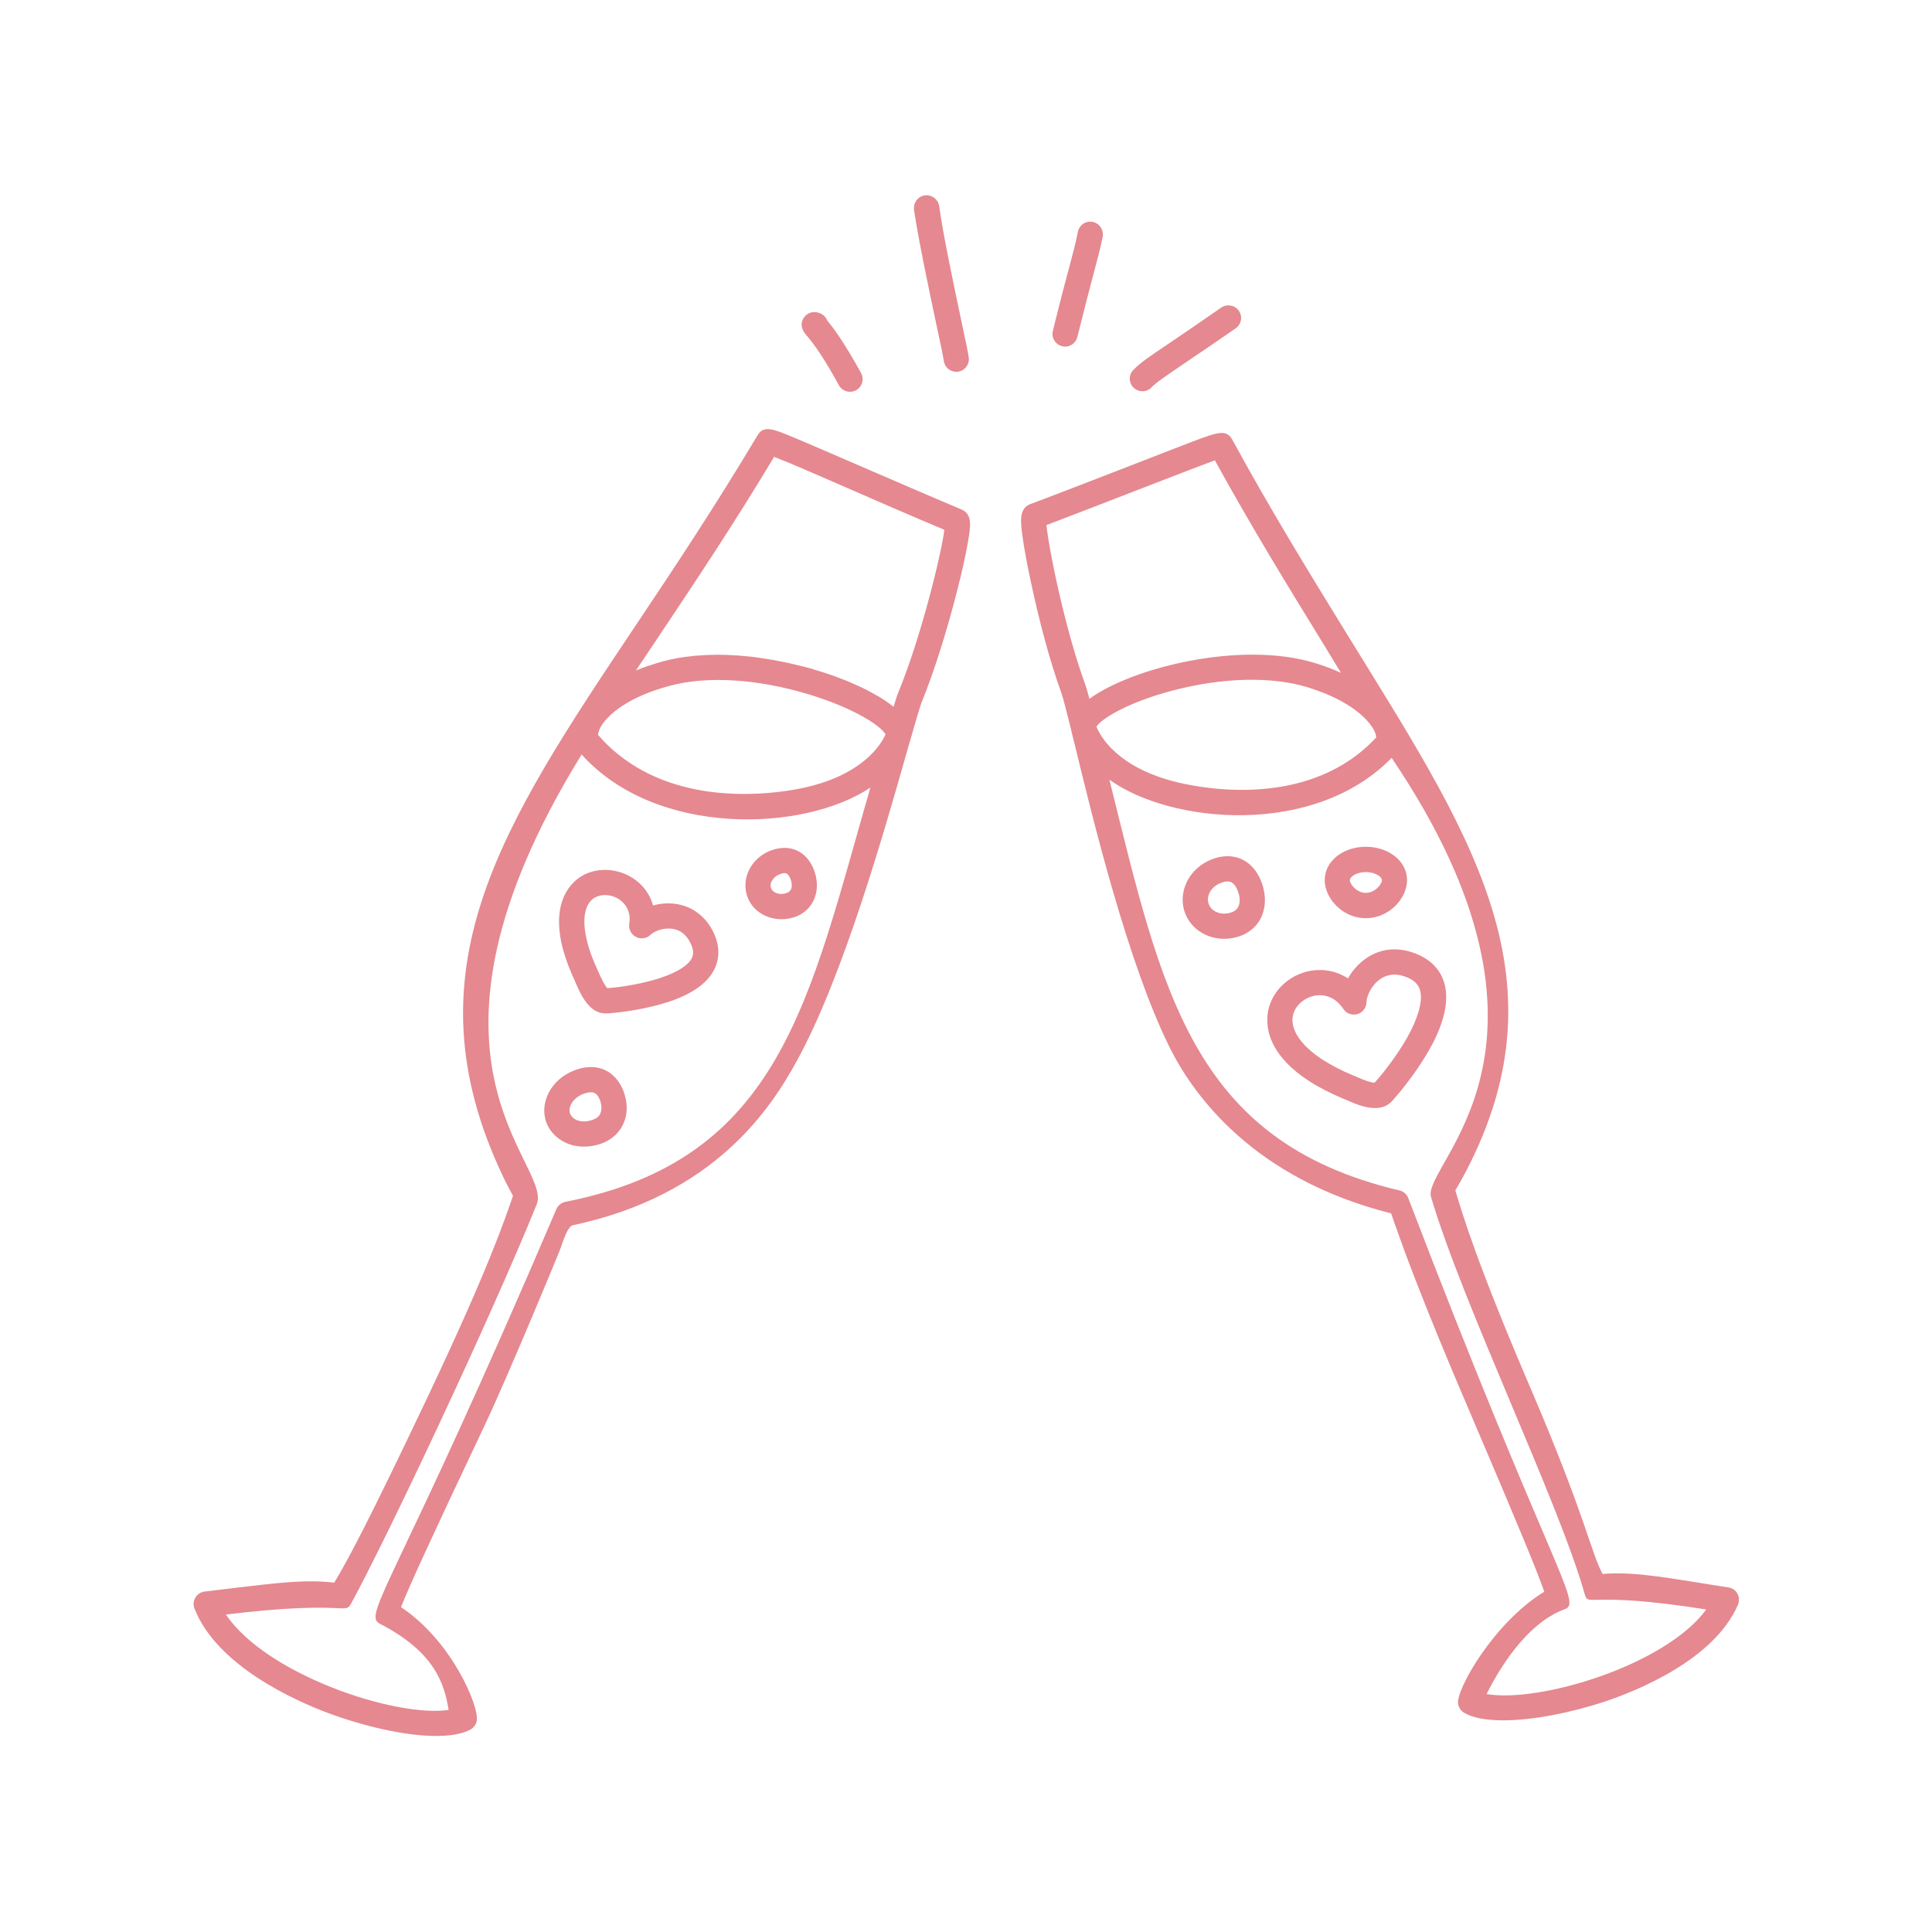 <svg xmlns="http://www.w3.org/2000/svg" xmlns:xlink="http://www.w3.org/1999/xlink" width="60" zoomAndPan="magnify" viewBox="0 0 45 45" height="60" preserveAspectRatio="xMidYMid meet" version="1.0"><defs><clipPath id="5ac7ba9f90"><path d="M 4.5 4.5 L 40.5 4.5 L 40.5 40.5 L 4.5 40.5 Z M 4.5 4.5 " clip-rule="nonzero"/></clipPath></defs><g clip-path="url(#5ac7ba9f90)"><path fill="#e58890" d="M 14.082 24.918 C 13.938 24.855 13.699 24.805 13.371 24.934 C 12.84 25.137 12.551 25.688 12.73 26.156 C 12.82 26.387 13.02 26.57 13.273 26.656 C 13.379 26.691 13.492 26.707 13.605 26.707 C 13.746 26.707 13.891 26.68 14.027 26.629 C 14.258 26.539 14.43 26.379 14.523 26.168 C 14.625 25.941 14.621 25.672 14.52 25.41 C 14.43 25.176 14.277 25.008 14.082 24.918 Z M 13.984 25.934 C 13.957 26 13.898 26.047 13.816 26.078 C 13.695 26.125 13.566 26.133 13.457 26.098 C 13.406 26.078 13.316 26.035 13.281 25.941 C 13.219 25.781 13.355 25.57 13.582 25.48 C 13.637 25.461 13.699 25.441 13.762 25.441 C 13.789 25.441 13.82 25.445 13.844 25.457 C 13.91 25.484 13.949 25.562 13.973 25.621 C 14.016 25.734 14.02 25.848 13.984 25.934 Z M 16.238 21.254 C 16.23 21.246 16.223 21.242 16.211 21.234 C 15.91 21.027 15.531 21 15.211 21.09 C 15.156 20.891 15.047 20.711 14.891 20.57 C 14.52 20.23 13.953 20.164 13.547 20.406 C 13.32 20.543 12.82 20.98 13.109 22.098 L 13.117 22.125 C 13.18 22.352 13.273 22.602 13.395 22.859 C 13.398 22.875 13.406 22.895 13.418 22.914 C 13.531 23.172 13.727 23.605 14.102 23.605 L 14.105 23.605 C 14.18 23.605 14.82 23.562 15.453 23.371 C 15.492 23.359 15.531 23.348 15.566 23.336 C 15.57 23.336 15.574 23.332 15.578 23.332 C 15.578 23.332 15.578 23.332 15.582 23.332 C 16.152 23.141 16.516 22.871 16.66 22.531 C 16.734 22.359 16.789 22.082 16.625 21.73 C 16.531 21.531 16.402 21.371 16.238 21.254 Z M 16.121 22.301 C 16.047 22.473 15.789 22.641 15.395 22.773 C 15.391 22.773 15.387 22.773 15.387 22.777 C 15.383 22.777 15.383 22.777 15.383 22.777 C 15.348 22.789 15.316 22.801 15.281 22.809 C 14.801 22.953 14.297 23.008 14.145 23.016 C 14.098 22.969 14.035 22.855 13.953 22.672 C 13.941 22.648 13.934 22.629 13.926 22.609 C 13.82 22.383 13.738 22.168 13.684 21.969 L 13.68 21.945 C 13.547 21.434 13.609 21.055 13.848 20.91 C 13.922 20.867 14.004 20.848 14.094 20.848 C 14.234 20.848 14.383 20.902 14.492 21.004 C 14.59 21.094 14.699 21.254 14.656 21.52 C 14.637 21.645 14.703 21.766 14.816 21.824 C 14.93 21.883 15.066 21.859 15.156 21.77 C 15.266 21.66 15.621 21.543 15.879 21.715 L 15.887 21.723 C 15.887 21.723 15.891 21.727 15.891 21.727 C 15.973 21.785 16.039 21.871 16.09 21.98 C 16.168 22.148 16.145 22.242 16.121 22.301 Z M 22.395 11.867 C 21.57 11.523 18.926 10.371 18.578 10.227 C 17.988 9.98 17.789 9.895 17.641 10.145 C 16.668 11.777 15.684 13.258 14.812 14.559 C 11.691 19.227 9.438 22.598 11.711 27.391 C 11.789 27.559 11.859 27.688 11.918 27.797 C 11.93 27.816 11.938 27.832 11.949 27.852 C 11.738 28.465 11.352 29.598 9.973 32.512 C 8.527 35.562 8.078 36.375 7.785 36.863 C 7.133 36.785 6.469 36.867 5.516 36.98 C 5.285 37.008 5.039 37.039 4.77 37.07 C 4.68 37.078 4.598 37.133 4.551 37.211 C 4.504 37.289 4.496 37.383 4.531 37.469 C 5.055 38.805 6.879 39.613 7.637 39.898 C 8.434 40.195 9.414 40.434 10.156 40.434 C 10.477 40.434 10.754 40.391 10.949 40.289 C 11.031 40.246 11.09 40.168 11.105 40.078 C 11.164 39.742 10.516 38.211 9.34 37.434 C 9.527 36.961 9.988 35.945 11.285 33.207 C 11.82 32.078 12.961 29.32 13.047 29.102 C 13.086 28.996 13.211 28.566 13.34 28.539 C 16.656 27.836 17.961 25.805 18.566 24.699 C 19.641 22.738 20.598 19.359 21.113 17.547 C 21.113 17.547 21.199 17.238 21.203 17.238 C 21.203 17.234 21.203 17.234 21.203 17.234 C 21.203 17.23 21.203 17.227 21.207 17.223 C 21.316 16.84 21.426 16.453 21.48 16.324 C 21.758 15.645 22.066 14.664 22.309 13.699 C 22.414 13.289 22.496 12.91 22.543 12.637 C 22.605 12.281 22.66 11.977 22.395 11.867 Z M 18.633 18.367 C 17.973 18.5 15.871 18.785 14.375 17.551 C 14.219 17.426 14.07 17.281 13.93 17.117 C 13.93 17.098 13.938 17.031 13.992 16.93 C 14.074 16.785 14.434 16.285 15.602 15.973 C 16.473 15.738 17.656 15.812 18.848 16.176 C 19.961 16.516 20.543 16.938 20.625 17.105 C 20.539 17.305 20.117 18.07 18.633 18.367 Z M 13.172 27.992 C 13.074 28.012 12.996 28.078 12.957 28.168 C 9.273 36.797 8.434 37.609 8.84 37.816 C 10.141 38.484 10.352 39.234 10.449 39.828 C 9.199 40.008 6.199 39 5.262 37.605 C 8.148 37.258 8.02 37.637 8.188 37.332 C 9.031 35.785 11.453 30.648 12.508 28.035 C 12.832 27.074 9.164 24.68 13.547 17.574 C 15.285 19.508 18.734 19.379 20.273 18.344 C 18.836 23.312 18.191 27.008 13.172 27.992 Z M 20.934 16.102 C 20.902 16.176 20.863 16.293 20.812 16.465 C 20.809 16.461 20.805 16.457 20.801 16.453 C 20.793 16.445 20.785 16.441 20.773 16.434 C 20.754 16.418 20.734 16.402 20.711 16.383 C 20.699 16.379 20.691 16.371 20.68 16.363 C 20.652 16.344 20.629 16.328 20.602 16.309 C 20.594 16.305 20.586 16.301 20.582 16.297 C 20.547 16.273 20.512 16.25 20.477 16.23 C 20.465 16.223 20.387 16.18 20.359 16.164 C 20.348 16.156 20.207 16.082 20.195 16.074 C 20.156 16.055 20.113 16.035 20.07 16.012 C 20.059 16.008 19.902 15.938 19.887 15.93 C 19.855 15.914 19.758 15.875 19.742 15.867 C 19.695 15.848 19.648 15.828 19.602 15.812 C 19.59 15.805 19.41 15.742 19.395 15.734 C 19.359 15.723 19.145 15.648 19.098 15.637 C 19.082 15.633 18.875 15.57 18.855 15.562 C 18.82 15.555 18.527 15.477 18.512 15.477 C 18.457 15.461 18.305 15.43 18.285 15.426 C 18.246 15.418 18.023 15.375 17.98 15.367 C 17.965 15.363 17.812 15.34 17.758 15.332 C 17.738 15.328 17.531 15.301 17.512 15.297 C 17.469 15.293 17.352 15.281 17.332 15.281 C 17.273 15.273 17.215 15.27 17.156 15.266 C 17.141 15.266 16.938 15.254 16.914 15.254 C 16.875 15.254 16.719 15.25 16.711 15.25 C 16.676 15.25 16.57 15.254 16.551 15.254 C 16.492 15.254 16.434 15.258 16.375 15.262 C 16.355 15.262 16.238 15.27 16.195 15.273 C 16.176 15.277 16.059 15.289 16.02 15.293 C 15.996 15.297 15.977 15.301 15.953 15.301 C 15.918 15.309 15.801 15.324 15.781 15.328 C 15.742 15.336 15.703 15.344 15.664 15.352 C 15.648 15.355 15.629 15.359 15.613 15.363 C 15.555 15.375 15.5 15.391 15.445 15.402 C 15.375 15.422 15.305 15.445 15.238 15.465 C 15.219 15.473 15.199 15.477 15.18 15.484 C 15.125 15.5 15.074 15.52 15.023 15.535 C 15.008 15.543 14.992 15.547 14.98 15.551 C 14.922 15.574 14.867 15.594 14.812 15.617 L 15.301 14.887 C 16.141 13.629 17.09 12.211 18.031 10.641 C 18.352 10.762 19.047 11.066 19.719 11.359 C 20.426 11.668 21.223 12.016 21.996 12.34 C 21.926 12.902 21.457 14.824 20.934 16.102 Z M 18.957 20.258 C 18.785 19.816 18.391 19.645 17.949 19.812 C 17.488 19.988 17.25 20.477 17.414 20.902 C 17.535 21.219 17.855 21.41 18.199 21.41 C 18.312 21.41 18.43 21.391 18.543 21.348 C 18.961 21.184 19.137 20.723 18.957 20.258 Z M 18.328 20.797 C 18.176 20.855 18.008 20.809 17.961 20.688 C 17.914 20.57 18.008 20.422 18.16 20.363 C 18.301 20.309 18.355 20.332 18.41 20.469 C 18.441 20.547 18.492 20.734 18.328 20.797 Z M 40.469 37.121 C 40.426 37.039 40.344 36.984 40.254 36.973 C 39.992 36.934 39.754 36.895 39.535 36.859 C 38.605 36.711 37.965 36.609 37.328 36.66 C 37.059 36.172 36.945 35.359 35.652 32.34 C 34.414 29.453 34.078 28.328 33.898 27.727 C 33.906 27.711 33.918 27.691 33.926 27.676 C 33.988 27.57 34.059 27.449 34.145 27.285 C 36.539 22.691 34.172 19.32 31.301 14.652 C 30.5 13.348 29.59 11.871 28.703 10.242 C 28.566 9.988 28.352 10.07 27.777 10.285 C 27.434 10.414 24.812 11.441 23.996 11.742 C 23.73 11.844 23.77 12.16 23.816 12.492 C 23.852 12.766 23.922 13.137 24.008 13.539 C 24.207 14.488 24.473 15.461 24.719 16.133 C 24.766 16.262 24.859 16.641 24.953 17.016 L 24.953 17.02 C 24.953 17.027 24.957 17.031 24.957 17.039 L 25.031 17.336 C 25.465 19.125 26.277 22.457 27.25 24.41 C 27.801 25.508 29.191 27.453 32.402 28.262 C 32.422 28.32 32.445 28.383 32.469 28.457 C 32.684 29.062 33.078 30.188 34.234 32.887 C 35.391 35.594 35.805 36.602 35.969 37.074 C 34.793 37.793 33.914 39.352 33.961 39.68 C 33.973 39.77 34.027 39.852 34.105 39.895 C 34.32 40.02 34.641 40.07 35.016 40.07 C 35.723 40.07 36.617 39.883 37.355 39.641 C 38.109 39.391 39.922 38.668 40.48 37.379 C 40.516 37.297 40.512 37.199 40.469 37.121 Z M 25.273 15.93 C 24.812 14.672 24.426 12.785 24.375 12.23 C 25.145 11.941 27.977 10.832 28.297 10.723 C 29.156 12.285 30.027 13.703 30.801 14.961 L 31.234 15.672 C 31.059 15.59 30.863 15.516 30.645 15.449 C 28.906 14.906 26.352 15.559 25.375 16.277 C 25.332 16.117 25.301 16.004 25.273 15.93 Z M 27.305 16.086 C 28.477 15.777 29.633 15.75 30.469 16.012 C 31.754 16.41 32.078 17.039 32.051 17.18 C 30.539 18.809 28.133 18.391 27.43 18.223 C 26.004 17.879 25.617 17.125 25.539 16.926 C 25.629 16.766 26.215 16.375 27.305 16.086 Z M 34.625 39.457 C 34.863 38.984 35.512 37.816 36.457 37.477 C 36.859 37.328 36.098 36.523 32.801 27.906 C 32.766 27.816 32.688 27.746 32.594 27.727 C 27.75 26.582 27.062 23.074 25.84 18.16 C 27.277 19.195 30.617 19.5 32.414 17.652 C 36.988 24.422 33.098 27.125 33.332 27.883 C 34.086 30.422 36.301 34.973 36.906 37.113 C 37.004 37.457 36.918 37.039 39.742 37.488 C 38.789 38.789 35.852 39.672 34.625 39.457 Z M 28.223 20.016 C 27.691 20.223 27.418 20.785 27.605 21.277 C 27.75 21.645 28.117 21.867 28.516 21.867 C 28.645 21.867 28.777 21.844 28.91 21.793 C 29.168 21.691 29.355 21.492 29.426 21.23 C 29.488 21.02 29.469 20.77 29.379 20.535 C 29.18 20.023 28.727 19.82 28.223 20.016 Z M 28.859 21.074 C 28.836 21.156 28.785 21.211 28.695 21.246 C 28.473 21.332 28.227 21.25 28.156 21.062 C 28.082 20.875 28.207 20.652 28.434 20.566 C 28.488 20.543 28.543 20.531 28.59 20.531 C 28.688 20.531 28.766 20.586 28.828 20.746 C 28.875 20.863 28.887 20.98 28.859 21.074 Z M 31.812 21.387 C 32.363 21.387 32.773 20.918 32.773 20.5 C 32.773 20.062 32.352 19.723 31.812 19.723 C 31.277 19.723 30.855 20.062 30.855 20.5 C 30.855 20.918 31.266 21.387 31.812 21.387 Z M 31.812 20.312 C 32.039 20.312 32.188 20.426 32.188 20.5 C 32.188 20.598 32.023 20.797 31.812 20.797 C 31.605 20.797 31.441 20.598 31.441 20.5 C 31.441 20.426 31.59 20.312 31.812 20.312 Z M 18.773 7.797 C 18.621 7.621 18.672 7.477 18.719 7.406 C 18.75 7.359 18.859 7.219 19.082 7.289 C 19.172 7.32 19.238 7.387 19.27 7.469 C 19.395 7.617 19.652 7.953 20.055 8.688 C 20.133 8.832 20.082 9.012 19.938 9.09 C 19.895 9.113 19.844 9.125 19.797 9.125 C 19.691 9.125 19.594 9.07 19.539 8.973 C 19.246 8.434 18.988 8.039 18.773 7.797 Z M 21.289 4.887 C 21.27 4.723 21.379 4.574 21.539 4.551 C 21.699 4.527 21.852 4.641 21.875 4.801 C 21.969 5.48 22.219 6.656 22.383 7.434 C 22.516 8.055 22.559 8.262 22.566 8.344 C 22.578 8.504 22.457 8.648 22.297 8.66 C 22.289 8.66 22.281 8.66 22.273 8.66 C 22.121 8.66 21.992 8.543 21.98 8.387 C 21.973 8.324 21.891 7.934 21.809 7.555 C 21.633 6.723 21.391 5.582 21.289 4.887 Z M 24.523 7.707 C 24.699 6.992 24.816 6.547 24.906 6.219 C 24.996 5.875 25.055 5.668 25.105 5.402 C 25.137 5.242 25.289 5.137 25.449 5.168 C 25.609 5.199 25.711 5.355 25.684 5.516 C 25.625 5.797 25.566 6.027 25.473 6.371 C 25.387 6.695 25.27 7.137 25.094 7.848 C 25.062 7.98 24.941 8.074 24.809 8.074 C 24.785 8.074 24.762 8.07 24.738 8.062 C 24.582 8.027 24.484 7.867 24.523 7.707 Z M 26.402 9.027 C 26.285 8.914 26.285 8.727 26.402 8.613 C 26.566 8.445 26.738 8.328 27.25 7.984 C 27.527 7.797 27.906 7.539 28.445 7.164 C 28.578 7.074 28.762 7.105 28.855 7.238 C 28.949 7.371 28.914 7.555 28.781 7.648 C 28.238 8.023 27.859 8.281 27.578 8.469 C 27.105 8.793 26.945 8.898 26.816 9.027 C 26.762 9.086 26.684 9.113 26.609 9.113 C 26.535 9.113 26.461 9.086 26.402 9.027 Z M 33.363 24.316 C 33.363 24.316 33.363 24.312 33.367 24.309 C 33.367 24.309 33.367 24.305 33.371 24.305 C 33.676 23.711 33.758 23.219 33.621 22.836 C 33.52 22.559 33.312 22.352 33.004 22.223 C 32.777 22.129 32.555 22.094 32.34 22.121 C 32.328 22.121 32.32 22.121 32.305 22.125 C 31.902 22.188 31.578 22.465 31.398 22.789 C 31.199 22.66 30.969 22.59 30.73 22.594 C 30.199 22.594 29.707 22.953 29.562 23.445 C 29.477 23.73 29.398 24.465 30.48 25.172 L 30.504 25.188 C 30.727 25.332 30.992 25.465 31.285 25.59 C 31.301 25.594 31.32 25.605 31.344 25.613 C 31.527 25.695 31.785 25.809 32.027 25.809 C 32.164 25.809 32.297 25.77 32.402 25.668 C 32.461 25.609 32.938 25.078 33.297 24.438 C 33.32 24.398 33.34 24.355 33.363 24.316 Z M 32.848 24.035 C 32.844 24.035 32.844 24.039 32.844 24.043 C 32.84 24.043 32.84 24.047 32.84 24.047 C 32.82 24.082 32.801 24.117 32.785 24.152 C 32.504 24.652 32.125 25.102 32.016 25.219 C 31.945 25.219 31.797 25.172 31.578 25.074 C 31.555 25.062 31.531 25.055 31.512 25.047 C 31.25 24.938 31.02 24.816 30.82 24.691 L 30.797 24.676 C 30.273 24.332 30.027 23.945 30.125 23.613 C 30.199 23.367 30.461 23.184 30.734 23.18 L 30.738 23.18 C 30.895 23.18 31.113 23.238 31.289 23.5 C 31.359 23.609 31.492 23.656 31.617 23.621 C 31.738 23.586 31.824 23.473 31.828 23.344 C 31.832 23.152 32.031 22.762 32.391 22.707 L 32.402 22.707 C 32.402 22.707 32.406 22.703 32.41 22.703 C 32.523 22.691 32.645 22.711 32.777 22.766 C 32.93 22.828 33.023 22.918 33.066 23.035 C 33.145 23.25 33.066 23.605 32.848 24.035 Z M 32.848 24.035 " fill-opacity="1" fill-rule="nonzero"/></g></svg>